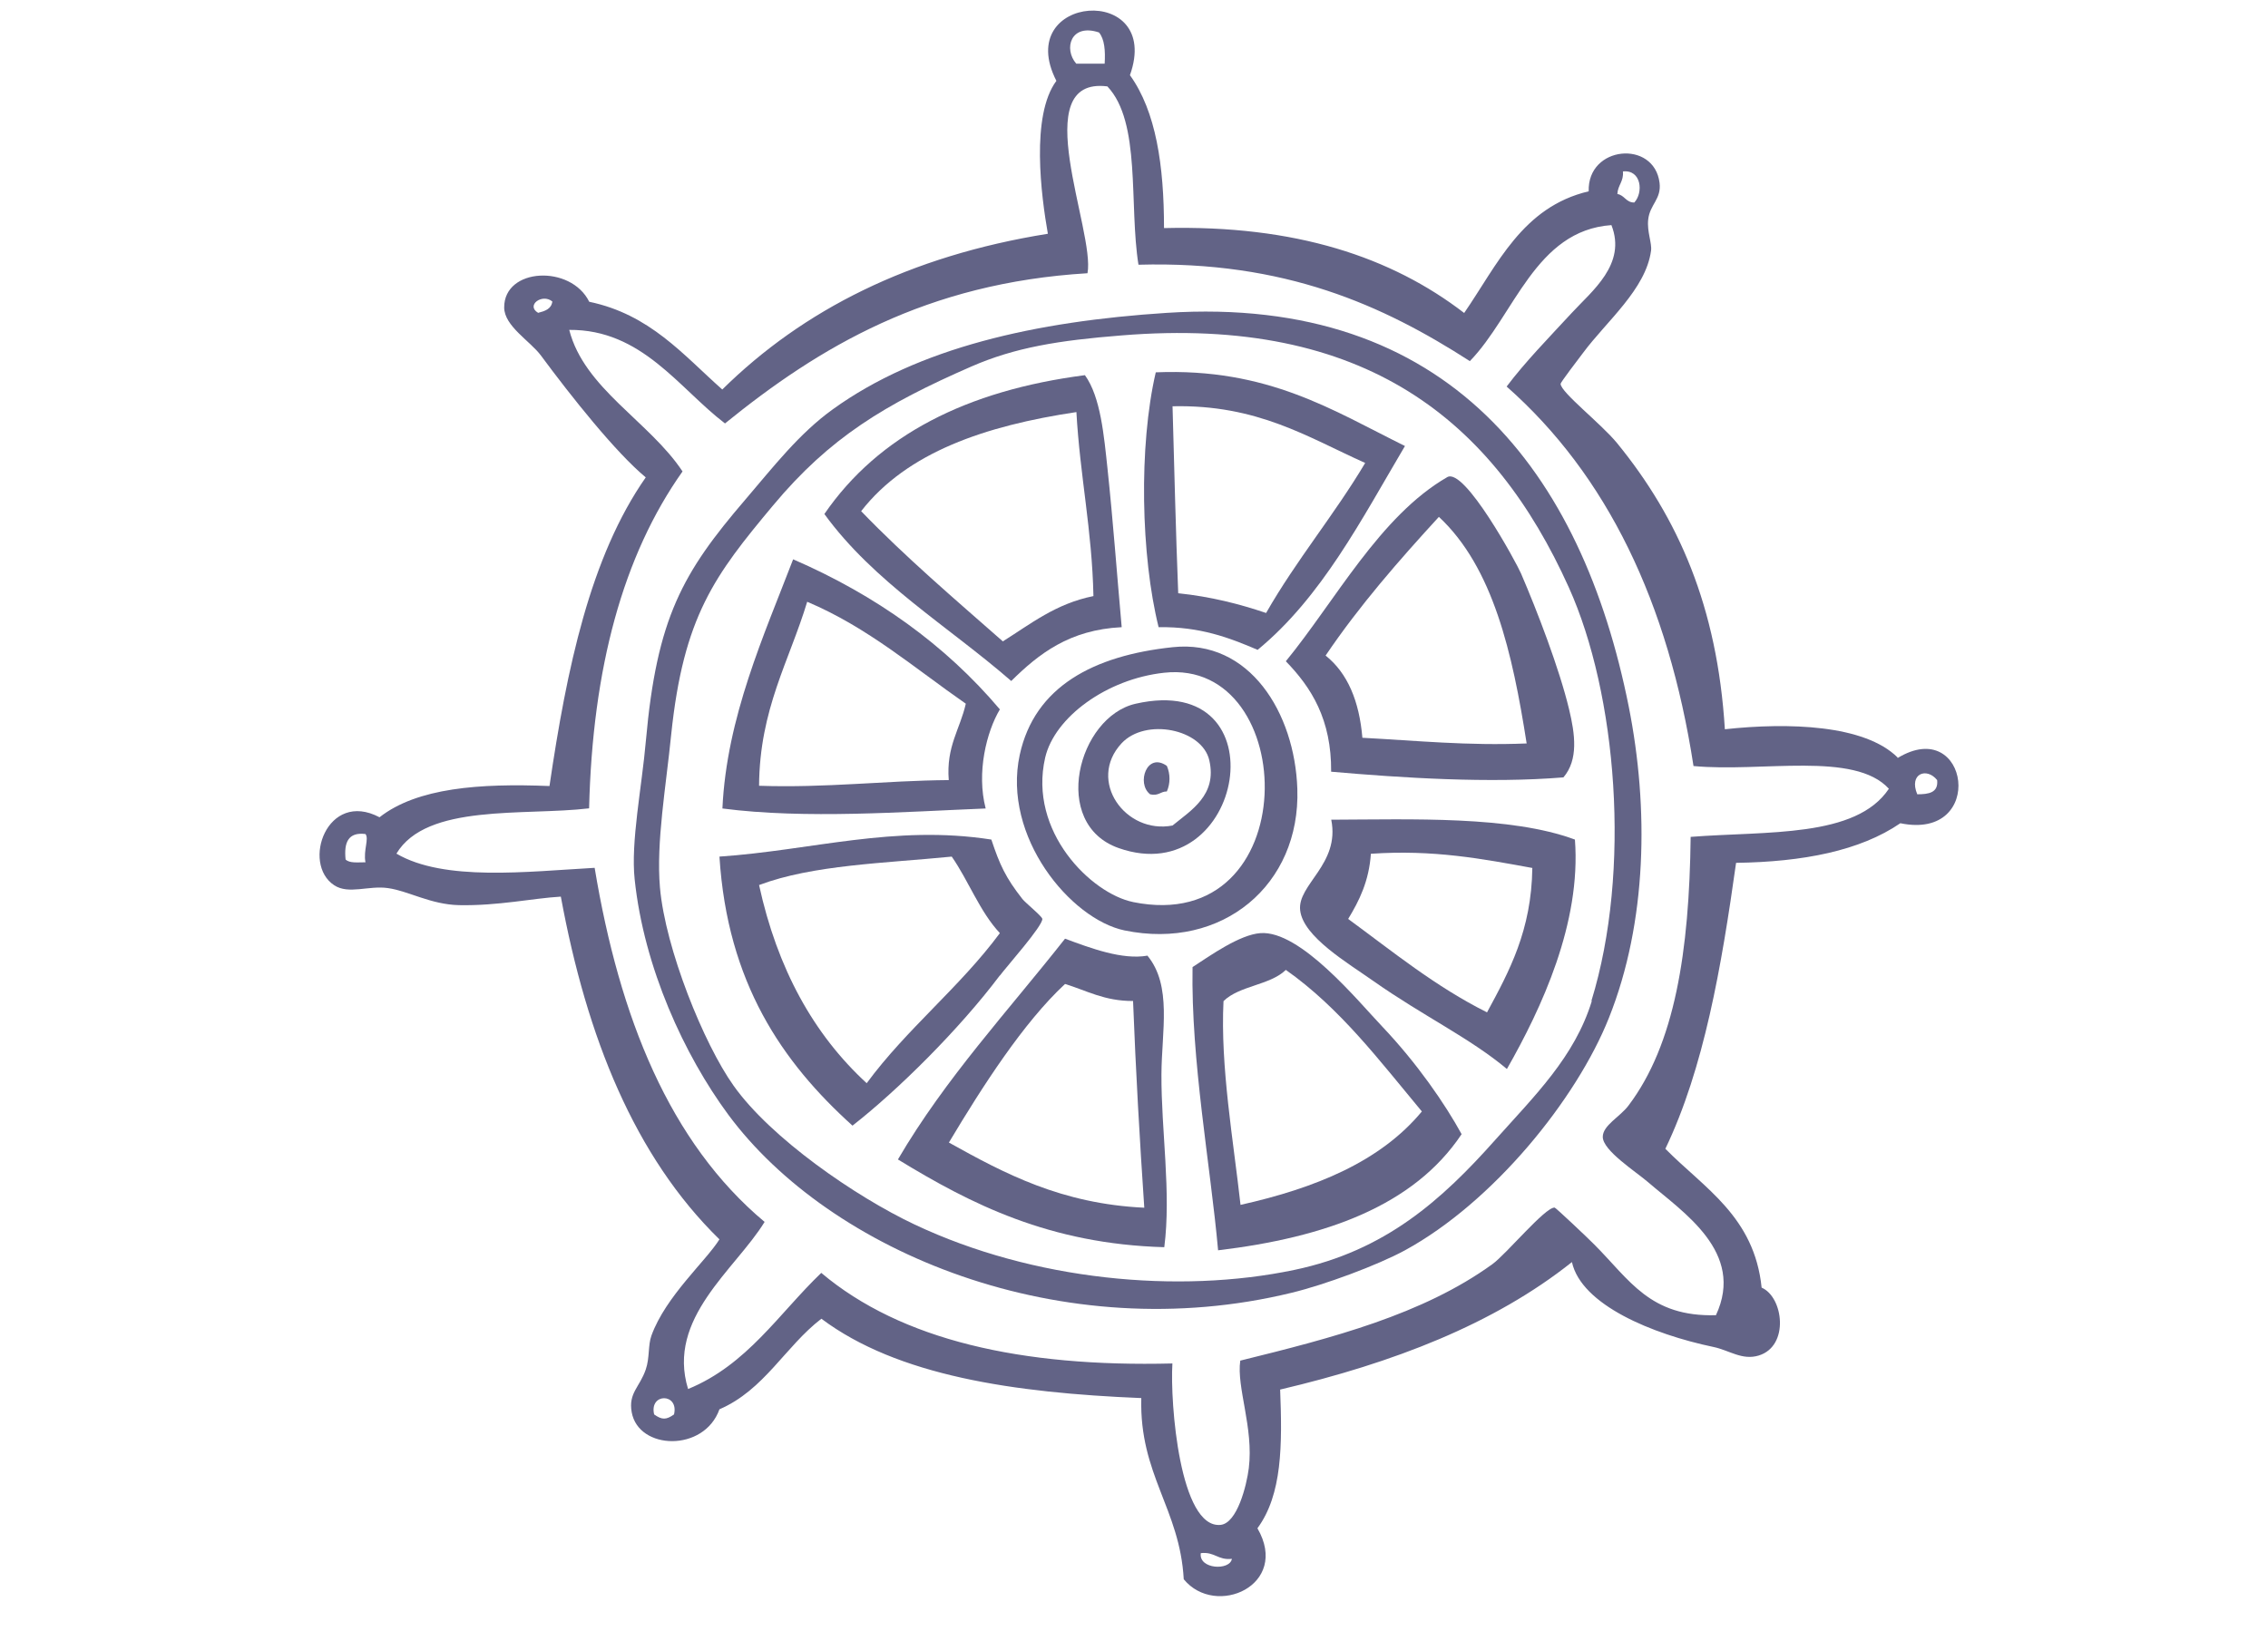 <?xml version="1.0" encoding="UTF-8"?><svg id="Layer_1" xmlns="http://www.w3.org/2000/svg" viewBox="0 0 167.74 120.64"><defs><style>.cls-1{fill:#626386;fill-rule:evenodd;}</style></defs><path class="cls-1" d="m140.35,56.03c-2.45-2.43-8.07-2.6-12.78-2.09-.56-9.08-3.45-15.62-7.96-21.15-1.19-1.46-4.16-3.75-4.19-4.4,0-.11,1.32-1.84,1.67-2.3,1.73-2.33,4.63-4.69,5.02-7.54.08-.57-.31-1.41-.21-2.31.12-1.12.99-1.51.84-2.72-.4-3.2-5.35-2.75-5.24.63-4.91,1.16-6.74,5.41-9.21,9-5.37-4.13-12.47-6.52-22.2-6.28,0-4.62-.59-8.63-2.52-11.31,2.44-6.84-8.73-6.01-5.44.42-1.91,2.57-1.12,8.52-.63,11.31-10.23,1.64-18.11,5.63-24.08,11.52-2.89-2.56-5.34-5.55-9.84-6.49-1.36-2.76-6.3-2.53-6.29.42,0,1.38,1.93,2.49,2.72,3.56,2.24,3.03,5.53,7.17,7.75,9.01-4.11,5.88-5.84,14.13-7.12,22.83-5.17-.21-9.79.13-12.57,2.31-3.88-2.05-5.79,3.43-3.35,5.03,1.07.7,2.55,0,3.98.21,1.5.21,3.15,1.21,5.24,1.26,2.9.06,5.47-.51,7.54-.63,1.92,10.43,5.47,19.24,11.73,25.35-.99,1.6-3.97,4.2-5.03,7.12-.26.71-.12,1.64-.42,2.51-.45,1.31-1.29,1.73-1.04,3.15.5,2.82,5.36,2.97,6.49-.21,3.32-1.43,4.86-4.64,7.54-6.7,5.63,4.22,14.2,5.48,23.66,5.87-.15,5.67,2.85,8.18,3.14,13.4,2.36,2.88,7.89.44,5.45-3.77,1.84-2.5,1.84-6.17,1.68-10.26,8.37-1.97,15.82-4.84,21.58-9.43.7,3.17,5.94,5.33,10.47,6.28,1.16.24,2.12,1.01,3.35.63,2.28-.7,1.82-4.33.21-5.02-.54-5.26-4.24-7.35-7.12-10.27,2.85-5.94,4.15-13.44,5.23-21.15,4.95-.07,9.17-.89,12.15-2.93,6.4,1.32,5.08-8.04-.21-4.82Zm-113.32,7.75c-.56,0-1.19.08-1.47-.21-.13-1.25.19-2.04,1.47-1.88.28.35-.17,1.22,0,2.09ZM120.03,12.68c1.37-.15,1.53,1.57.84,2.3-.62,0-.71-.54-1.25-.63.03-.66.48-.92.41-1.67ZM81.28,2.4c.41.49.48,1.34.42,2.31h-2.1c-.95-1.09-.42-3.01,1.68-2.31Zm-41.48,20.74c-.93-.55.3-1.46,1.05-.84-.07.56-.55.71-1.05.84Zm10.05,81.48c-.58.41-.89.41-1.47,0-.38-1.6,1.85-1.6,1.47,0Zm38.96,10.26c1.03-.12,1.26.54,2.3.42-.14.89-2.47.78-2.3-.42Zm36.23-52.99c-.1,8.5-1.17,15.37-4.61,19.9-.62.82-1.89,1.45-1.89,2.3,0,1.01,2.42,2.55,3.35,3.35,2.57,2.22,7.2,5.17,5.02,9.84-4.89.14-6.38-2.61-9-5.23-.43-.44-2.84-2.72-2.93-2.73-.71-.03-3.56,3.43-4.61,4.19-5.16,3.73-11.83,5.45-18.64,7.13-.29,1.97,1,4.97.63,7.96-.16,1.28-.86,4.07-2.09,4.19-3.01.29-3.74-9.01-3.56-11.94-11.17.28-20.06-1.72-25.97-6.7-3.14,3.01-5.48,6.8-9.85,8.59-1.61-5.24,3.5-8.84,5.66-12.36-7.03-5.88-10.73-15.11-12.57-26.19-5.01.28-11.13,1.02-14.66-1.05,2.23-3.73,9.45-2.78,14.25-3.35.25-10.37,2.51-18.71,6.91-24.92-2.45-3.7-7.27-6.13-8.38-10.47,5.37-.04,8.1,4.31,11.52,6.92,6.98-5.66,14.89-10.39,26.81-11.11.59-3.09-4.57-14.58,1.47-13.82,2.51,2.65,1.59,8.74,2.3,13.19,10.84-.3,18.09,3,24.51,7.13,3.3-3.4,4.84-9.67,10.47-10.06,1.14,2.89-1.45,4.88-2.93,6.49-1.7,1.84-3.45,3.63-4.82,5.45,7.42,6.55,11.96,15.97,13.82,28.07,5.05.48,11.9-1.11,14.45,1.68-2.43,3.65-9.03,3.12-14.66,3.56Zm16.76-3.14c-.64-1.53.7-2.02,1.47-1.05.1.94-.63,1.05-1.47,1.05Z"/><path class="cls-1" d="m93.01,48.07c4.75-3.91,7.68-9.64,10.9-15.08-5.33-2.63-10.13-5.79-18.43-5.45-1.27,5.46-1.1,13.58.21,18.85,3.06-.05,5.23.78,7.33,1.68Zm7.96-13.83c-2.29,3.85-5.1,7.19-7.33,11.1-1.98-.67-4.1-1.21-6.5-1.46-.18-4.57-.29-9.21-.42-13.83,6.29-.14,10,2.29,14.24,4.19Z"/><path class="cls-1" d="m84,52.05c-4.28.96-6.34,8.9-1.26,10.68,9.28,3.26,12.15-13.14,1.26-10.68Zm2.72,9.01c-3.48.67-6.34-3.31-3.77-6.08,1.77-1.9,5.96-1.07,6.49,1.26.59,2.57-1.36,3.7-2.72,4.82Z"/><path class="cls-1" d="m112.49,42.41c-.33-.77-4.17-7.85-5.45-7.12-4.98,2.87-8.28,9.15-11.94,13.62,1.89,1.95,3.38,4.3,3.35,8.17,5.27.46,11.69.87,17.18.42,1.12-1.31.86-3.2.42-5.03-.72-3.01-2.37-7.3-3.56-10.06Zm-11.73,12.15c-.23-2.7-1.09-4.77-2.72-6.07,2.51-3.71,5.41-7.02,8.38-10.26,4.01,3.74,5.44,10.06,6.49,16.76-4.37.18-8.16-.21-12.15-.42Z"/><path class="cls-1" d="m86.31,23.14c-9.76.63-18.4,2.58-24.71,7.13-2.49,1.79-4.37,4.22-6.49,6.7-4.62,5.39-6.53,8.72-7.34,17.81-.3,3.45-1.13,7.49-.83,10.27.69,6.54,3.68,13,6.91,17.38,7.53,10.19,24.71,17.33,41.68,13.19,2.41-.58,6.34-2.03,8.38-3.14,6.51-3.55,12.68-11.16,15.08-17.18,2.84-7.11,2.96-15.55,1.47-23.04-3.45-17.27-13.3-30.46-34.15-29.12Zm31.42,50.9c-1.27,4.14-4.23,7.01-7.13,10.26-3.95,4.44-8.13,8.22-14.87,9.63-8.58,1.8-19.32.78-28.07-3.35-4.41-2.08-10.66-6.41-13.4-10.27-2.2-3.08-5.05-10.13-5.45-14.66-.29-3.34.45-7.49.83-11.31.91-8.76,3.22-11.79,7.54-16.96,4.19-5.02,8.27-7.48,14.66-10.27,3.23-1.41,6.45-1.93,11.1-2.3,18.07-1.48,27.54,6.33,33.09,18.64,3.55,7.88,4.64,20.93,1.67,30.58Z"/><path class="cls-1" d="m98.46,60.64c.66,3.29-2.53,4.79-2.3,6.7.23,1.96,3.53,3.89,5.44,5.24,3.64,2.56,7.12,4.2,9.85,6.49,2.57-4.51,5.5-10.8,5.03-16.97-4.76-1.77-12.08-1.49-18.02-1.47Zm14.87,3.56c-.06,4.62-1.71,7.65-3.35,10.68-3.82-1.91-6.97-4.49-10.27-6.91.82-1.35,1.54-2.79,1.68-4.82,4.64-.32,8.27.38,11.94,1.05Z"/><path class="cls-1" d="m85.05,58.75c.64.15.76-.21,1.25-.21.26-.59.26-1.29,0-1.89-1.48-1.05-2.26,1.29-1.25,2.09Z"/><path class="cls-1" d="m73.95,72.16c.51-.68,3.17-3.67,3.14-4.19,0-.18-1.25-1.19-1.47-1.47-1.25-1.59-1.68-2.54-2.3-4.4-7.18-1.12-13.31.8-20.11,1.26.59,9.32,4.63,15.2,9.84,19.9,3.35-2.62,7.87-7.09,10.89-11.1Zm-17.8-6.7c3.96-1.49,9.28-1.61,14.24-2.1,1.26,1.81,2.07,4.07,3.56,5.66-2.97,4.01-6.89,7.08-9.85,11.1-3.93-3.61-6.61-8.47-7.96-14.66Z"/><path class="cls-1" d="m95.95,58.34c-.19-5.6-3.53-11.08-9.22-10.47-5.85.62-10.21,2.91-11.31,7.96-1.31,6.05,3.76,12.16,7.75,12.99,7.23,1.49,13.02-3.37,12.78-10.47Zm-12.15,8.38c-3.09-.63-7.76-5.21-6.5-10.68.7-3,4.56-5.82,8.8-6.28,10.09-1.11,10.48,19.56-2.31,16.96Z"/><path class="cls-1" d="m84.84,70.69c-1.84.31-4.11-.53-6.07-1.26-4.21,5.35-8.83,10.3-12.36,16.33,5.42,3.31,11.21,6.25,19.7,6.49.52-4.04-.23-8.62-.21-12.78.01-3.16.81-6.57-1.05-8.8Zm-14.66,13.82c2.48-4.15,5.51-8.87,8.59-11.73,1.6.49,2.92,1.27,5.03,1.26.2,5.17.49,10.27.83,15.29-6.13-.29-10.32-2.52-14.45-4.82Z"/><path class="cls-1" d="m74.79,50.37c2.04-2.01,4.3-3.79,8.17-3.98-.35-3.9-.64-7.88-1.05-11.73-.26-2.4-.5-5.29-1.67-6.91-8.72,1.13-15.26,4.43-19.27,10.27,3.67,5.05,9.15,8.29,13.82,12.35Zm4.82-19.9c.26,4.7,1.16,8.75,1.26,13.62-2.79.56-4.64,2.06-6.7,3.35-3.57-3.14-7.19-6.22-10.48-9.63,3.39-4.36,9.18-6.32,15.92-7.33Z"/><path class="cls-1" d="m93.22,69.02c-1.53.11-3.68,1.64-5.02,2.51-.12,6.94,1.32,14.61,1.89,20.95,7.92-.95,14.46-3.27,18.01-8.59-1.22-2.23-3.28-5.23-5.87-7.96-1.79-1.88-6.06-7.13-9.01-6.91Zm-1.47,20.11c-.53-4.78-1.5-10.23-1.26-15.08,1.16-1.15,3.44-1.17,4.61-2.31,4.02,2.83,6.95,6.74,10.06,10.47-3.07,3.71-7.87,5.67-13.41,6.91Z"/><path class="cls-1" d="m72.9,59.8c-.69-2.65.06-5.67,1.05-7.33-4.03-4.77-9.16-8.44-15.29-11.1-2.15,5.61-4.92,11.69-5.23,18.43,6.13.8,13.46.24,19.48,0Zm-16.76-1.68c.04-5.68,2.23-9.21,3.56-13.61,4.51,1.91,7.94,4.91,11.73,7.54-.42,1.88-1.46,3.15-1.26,5.65-4.78.04-9.05.59-14.03.42Z"/></svg>